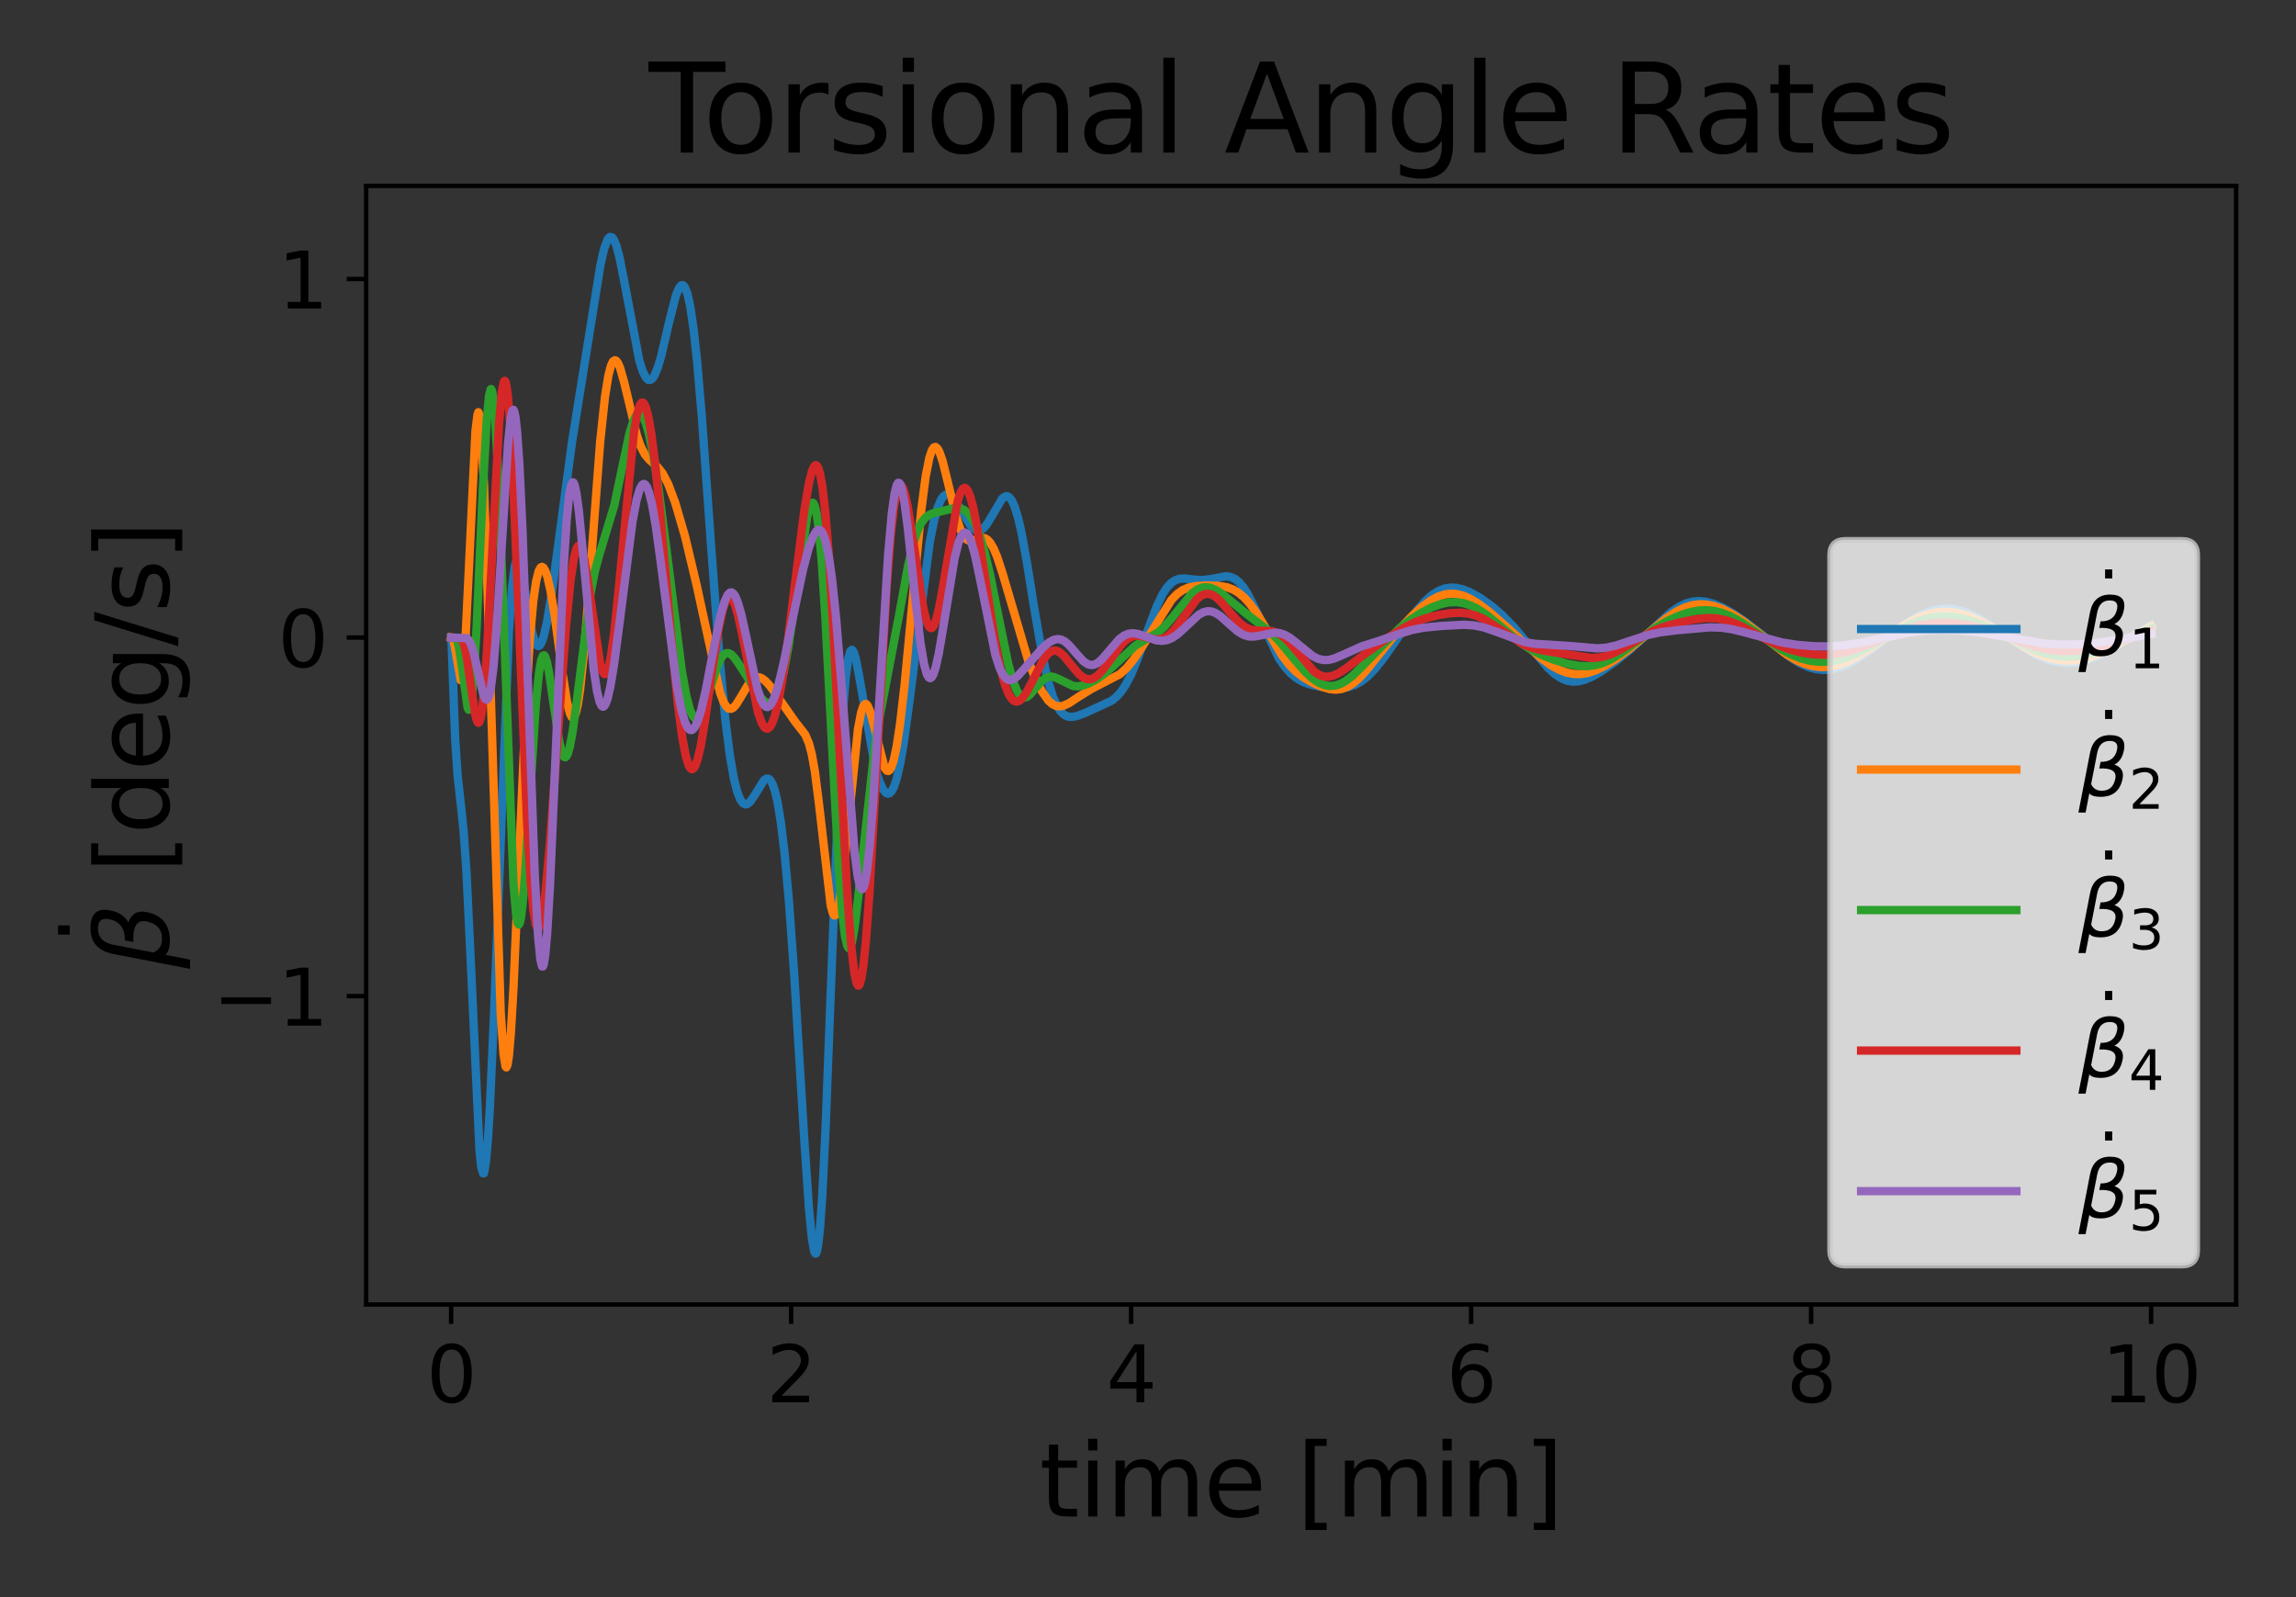 <?xml version="1.0" encoding="utf-8" standalone="no"?>
<!DOCTYPE svg PUBLIC "-//W3C//DTD SVG 1.1//EN"
  "http://www.w3.org/Graphics/SVG/1.1/DTD/svg11.dtd">
<svg xmlns:xlink="http://www.w3.org/1999/xlink" width="414pt" height="288pt" viewBox="0 0 414 288" xmlns="http://www.w3.org/2000/svg" version="1.1">
 <rect x="0" y="0" width="414" height="288" fill="#333333" stroke="none"/>
 <defs>
  <style type="text/css">*{stroke-linejoin: round; stroke-linecap: butt}</style>
 </defs>
 <g id="figure_1">
  <g id="patch_1">
   <path d="M 0 288 
L 414 288 
L 414 0 
L 0 0 
L 0 288 
z
" style="fill: none"/>
  </g>
  <g id="axes_1">
   <g id="patch_2">
    <path d="M 66.019 235.23 
L 403.2 235.23 
L 403.2 33.517 
L 66.019 33.517 
L 66.019 235.23 
z
" style="fill: none"/>
   </g>
   <g id="matplotlib.axis_1">
    <g id="xtick_1">
     <g id="line2d_1">
      <defs>
       <path id="m63ec4762f9" d="M 0 0 
L 0 3.5 
" style="stroke: #000000; stroke-width: 0.8"/>
      </defs>
      <g>
       <use xlink:href="#m63ec4762f9" x="81.345" y="235.23" style="stroke: #000000; stroke-width: 0.8"/>
      </g>
     </g>
     <g id="text_1">
      <!-- 0 -->
      <g transform="translate(76.892 252.868) scale(0.14 -0.14)">
       <defs>
        <path id="DejaVuSans-30" d="M 2034 4250 
Q 1547 4250 1301 3770 
Q 1056 3291 1056 2328 
Q 1056 1369 1301 889 
Q 1547 409 2034 409 
Q 2525 409 2770 889 
Q 3016 1369 3016 2328 
Q 3016 3291 2770 3770 
Q 2525 4250 2034 4250 
z
M 2034 4750 
Q 2819 4750 3233 4129 
Q 3647 3509 3647 2328 
Q 3647 1150 3233 529 
Q 2819 -91 2034 -91 
Q 1250 -91 836 529 
Q 422 1150 422 2328 
Q 422 3509 836 4129 
Q 1250 4750 2034 4750 
z
" transform="scale(0.016)"/>
       </defs>
       <use xlink:href="#DejaVuSans-30"/>
      </g>
     </g>
    </g>
    <g id="xtick_2">
     <g id="line2d_2">
      <g>
       <use xlink:href="#m63ec4762f9" x="142.651" y="235.23" style="stroke: #000000; stroke-width: 0.8"/>
      </g>
     </g>
     <g id="text_2">
      <!-- 2 -->
      <g transform="translate(138.197 252.868) scale(0.14 -0.14)">
       <defs>
        <path id="DejaVuSans-32" d="M 1228 531 
L 3431 531 
L 3431 0 
L 469 0 
L 469 531 
Q 828 903 1448 1529 
Q 2069 2156 2228 2338 
Q 2531 2678 2651 2914 
Q 2772 3150 2772 3378 
Q 2772 3750 2511 3984 
Q 2250 4219 1831 4219 
Q 1534 4219 1204 4116 
Q 875 4013 500 3803 
L 500 4441 
Q 881 4594 1212 4672 
Q 1544 4750 1819 4750 
Q 2544 4750 2975 4387 
Q 3406 4025 3406 3419 
Q 3406 3131 3298 2873 
Q 3191 2616 2906 2266 
Q 2828 2175 2409 1742 
Q 1991 1309 1228 531 
z
" transform="scale(0.016)"/>
       </defs>
       <use xlink:href="#DejaVuSans-32"/>
      </g>
     </g>
    </g>
    <g id="xtick_3">
     <g id="line2d_3">
      <g>
       <use xlink:href="#m63ec4762f9" x="203.957" y="235.23" style="stroke: #000000; stroke-width: 0.8"/>
      </g>
     </g>
     <g id="text_3">
      <!-- 4 -->
      <g transform="translate(199.503 252.868) scale(0.14 -0.14)">
       <defs>
        <path id="DejaVuSans-34" d="M 2419 4116 
L 825 1625 
L 2419 1625 
L 2419 4116 
z
M 2253 4666 
L 3047 4666 
L 3047 1625 
L 3713 1625 
L 3713 1100 
L 3047 1100 
L 3047 0 
L 2419 0 
L 2419 1100 
L 313 1100 
L 313 1709 
L 2253 4666 
z
" transform="scale(0.016)"/>
       </defs>
       <use xlink:href="#DejaVuSans-34"/>
      </g>
     </g>
    </g>
    <g id="xtick_4">
     <g id="line2d_4">
      <g>
       <use xlink:href="#m63ec4762f9" x="265.262" y="235.23" style="stroke: #000000; stroke-width: 0.8"/>
      </g>
     </g>
     <g id="text_4">
      <!-- 6 -->
      <g transform="translate(260.809 252.868) scale(0.14 -0.14)">
       <defs>
        <path id="DejaVuSans-36" d="M 2113 2584 
Q 1688 2584 1439 2293 
Q 1191 2003 1191 1497 
Q 1191 994 1439 701 
Q 1688 409 2113 409 
Q 2538 409 2786 701 
Q 3034 994 3034 1497 
Q 3034 2003 2786 2293 
Q 2538 2584 2113 2584 
z
M 3366 4563 
L 3366 3988 
Q 3128 4100 2886 4159 
Q 2644 4219 2406 4219 
Q 1781 4219 1451 3797 
Q 1122 3375 1075 2522 
Q 1259 2794 1537 2939 
Q 1816 3084 2150 3084 
Q 2853 3084 3261 2657 
Q 3669 2231 3669 1497 
Q 3669 778 3244 343 
Q 2819 -91 2113 -91 
Q 1303 -91 875 529 
Q 447 1150 447 2328 
Q 447 3434 972 4092 
Q 1497 4750 2381 4750 
Q 2619 4750 2861 4703 
Q 3103 4656 3366 4563 
z
" transform="scale(0.016)"/>
       </defs>
       <use xlink:href="#DejaVuSans-36"/>
      </g>
     </g>
    </g>
    <g id="xtick_5">
     <g id="line2d_5">
      <g>
       <use xlink:href="#m63ec4762f9" x="326.568" y="235.23" style="stroke: #000000; stroke-width: 0.8"/>
      </g>
     </g>
     <g id="text_5">
      <!-- 8 -->
      <g transform="translate(322.114 252.868) scale(0.14 -0.14)">
       <defs>
        <path id="DejaVuSans-38" d="M 2034 2216 
Q 1584 2216 1326 1975 
Q 1069 1734 1069 1313 
Q 1069 891 1326 650 
Q 1584 409 2034 409 
Q 2484 409 2743 651 
Q 3003 894 3003 1313 
Q 3003 1734 2745 1975 
Q 2488 2216 2034 2216 
z
M 1403 2484 
Q 997 2584 770 2862 
Q 544 3141 544 3541 
Q 544 4100 942 4425 
Q 1341 4750 2034 4750 
Q 2731 4750 3128 4425 
Q 3525 4100 3525 3541 
Q 3525 3141 3298 2862 
Q 3072 2584 2669 2484 
Q 3125 2378 3379 2068 
Q 3634 1759 3634 1313 
Q 3634 634 3220 271 
Q 2806 -91 2034 -91 
Q 1263 -91 848 271 
Q 434 634 434 1313 
Q 434 1759 690 2068 
Q 947 2378 1403 2484 
z
M 1172 3481 
Q 1172 3119 1398 2916 
Q 1625 2713 2034 2713 
Q 2441 2713 2670 2916 
Q 2900 3119 2900 3481 
Q 2900 3844 2670 4047 
Q 2441 4250 2034 4250 
Q 1625 4250 1398 4047 
Q 1172 3844 1172 3481 
z
" transform="scale(0.016)"/>
       </defs>
       <use xlink:href="#DejaVuSans-38"/>
      </g>
     </g>
    </g>
    <g id="xtick_6">
     <g id="line2d_6">
      <g>
       <use xlink:href="#m63ec4762f9" x="387.874" y="235.23" style="stroke: #000000; stroke-width: 0.8"/>
      </g>
     </g>
     <g id="text_6">
      <!-- 10 -->
      <g transform="translate(378.966 252.868) scale(0.14 -0.14)">
       <defs>
        <path id="DejaVuSans-31" d="M 794 531 
L 1825 531 
L 1825 4091 
L 703 3866 
L 703 4441 
L 1819 4666 
L 2450 4666 
L 2450 531 
L 3481 531 
L 3481 0 
L 794 0 
L 794 531 
z
" transform="scale(0.016)"/>
       </defs>
       <use xlink:href="#DejaVuSans-31"/>
       <use xlink:href="#DejaVuSans-30" x="63.623"/>
      </g>
     </g>
    </g>
    <g id="text_7">
     <!-- time [min] -->
     <g transform="translate(187.423 273.457) scale(0.18 -0.18)">
      <defs>
       <path id="DejaVuSans-74" d="M 1172 4494 
L 1172 3500 
L 2356 3500 
L 2356 3053 
L 1172 3053 
L 1172 1153 
Q 1172 725 1289 603 
Q 1406 481 1766 481 
L 2356 481 
L 2356 0 
L 1766 0 
Q 1100 0 847 248 
Q 594 497 594 1153 
L 594 3053 
L 172 3053 
L 172 3500 
L 594 3500 
L 594 4494 
L 1172 4494 
z
" transform="scale(0.016)"/>
       <path id="DejaVuSans-69" d="M 603 3500 
L 1178 3500 
L 1178 0 
L 603 0 
L 603 3500 
z
M 603 4863 
L 1178 4863 
L 1178 4134 
L 603 4134 
L 603 4863 
z
" transform="scale(0.016)"/>
       <path id="DejaVuSans-6d" d="M 3328 2828 
Q 3544 3216 3844 3400 
Q 4144 3584 4550 3584 
Q 5097 3584 5394 3201 
Q 5691 2819 5691 2113 
L 5691 0 
L 5113 0 
L 5113 2094 
Q 5113 2597 4934 2840 
Q 4756 3084 4391 3084 
Q 3944 3084 3684 2787 
Q 3425 2491 3425 1978 
L 3425 0 
L 2847 0 
L 2847 2094 
Q 2847 2600 2669 2842 
Q 2491 3084 2119 3084 
Q 1678 3084 1418 2786 
Q 1159 2488 1159 1978 
L 1159 0 
L 581 0 
L 581 3500 
L 1159 3500 
L 1159 2956 
Q 1356 3278 1631 3431 
Q 1906 3584 2284 3584 
Q 2666 3584 2933 3390 
Q 3200 3197 3328 2828 
z
" transform="scale(0.016)"/>
       <path id="DejaVuSans-65" d="M 3597 1894 
L 3597 1613 
L 953 1613 
Q 991 1019 1311 708 
Q 1631 397 2203 397 
Q 2534 397 2845 478 
Q 3156 559 3463 722 
L 3463 178 
Q 3153 47 2828 -22 
Q 2503 -91 2169 -91 
Q 1331 -91 842 396 
Q 353 884 353 1716 
Q 353 2575 817 3079 
Q 1281 3584 2069 3584 
Q 2775 3584 3186 3129 
Q 3597 2675 3597 1894 
z
M 3022 2063 
Q 3016 2534 2758 2815 
Q 2500 3097 2075 3097 
Q 1594 3097 1305 2825 
Q 1016 2553 972 2059 
L 3022 2063 
z
" transform="scale(0.016)"/>
       <path id="DejaVuSans-20" transform="scale(0.016)"/>
       <path id="DejaVuSans-5b" d="M 550 4863 
L 1875 4863 
L 1875 4416 
L 1125 4416 
L 1125 -397 
L 1875 -397 
L 1875 -844 
L 550 -844 
L 550 4863 
z
" transform="scale(0.016)"/>
       <path id="DejaVuSans-6e" d="M 3513 2113 
L 3513 0 
L 2938 0 
L 2938 2094 
Q 2938 2591 2744 2837 
Q 2550 3084 2163 3084 
Q 1697 3084 1428 2787 
Q 1159 2491 1159 1978 
L 1159 0 
L 581 0 
L 581 3500 
L 1159 3500 
L 1159 2956 
Q 1366 3272 1645 3428 
Q 1925 3584 2291 3584 
Q 2894 3584 3203 3211 
Q 3513 2838 3513 2113 
z
" transform="scale(0.016)"/>
       <path id="DejaVuSans-5d" d="M 1947 4863 
L 1947 -844 
L 622 -844 
L 622 -397 
L 1369 -397 
L 1369 4416 
L 622 4416 
L 622 4863 
L 1947 4863 
z
" transform="scale(0.016)"/>
      </defs>
      <use xlink:href="#DejaVuSans-74"/>
      <use xlink:href="#DejaVuSans-69" x="39.209"/>
      <use xlink:href="#DejaVuSans-6d" x="66.992"/>
      <use xlink:href="#DejaVuSans-65" x="164.404"/>
      <use xlink:href="#DejaVuSans-20" x="225.928"/>
      <use xlink:href="#DejaVuSans-5b" x="257.715"/>
      <use xlink:href="#DejaVuSans-6d" x="296.729"/>
      <use xlink:href="#DejaVuSans-69" x="394.141"/>
      <use xlink:href="#DejaVuSans-6e" x="421.924"/>
      <use xlink:href="#DejaVuSans-5d" x="485.303"/>
     </g>
    </g>
   </g>
   <g id="matplotlib.axis_2">
    <g id="ytick_1">
     <g id="line2d_7">
      <defs>
       <path id="md0a5de2338" d="M 0 0 
L -3.5 0 
" style="stroke: #000000; stroke-width: 0.8"/>
      </defs>
      <g>
       <use xlink:href="#md0a5de2338" x="66.019" y="179.625" style="stroke: #000000; stroke-width: 0.8"/>
      </g>
     </g>
     <g id="text_8">
      <!-- −1 -->
      <g transform="translate(38.38 184.944) scale(0.14 -0.14)">
       <defs>
        <path id="DejaVuSans-2212" d="M 678 2272 
L 4684 2272 
L 4684 1741 
L 678 1741 
L 678 2272 
z
" transform="scale(0.016)"/>
       </defs>
       <use xlink:href="#DejaVuSans-2212"/>
       <use xlink:href="#DejaVuSans-31" x="83.789"/>
      </g>
     </g>
    </g>
    <g id="ytick_2">
     <g id="line2d_8">
      <g>
       <use xlink:href="#md0a5de2338" x="66.019" y="114.967" style="stroke: #000000; stroke-width: 0.8"/>
      </g>
     </g>
     <g id="text_9">
      <!-- 0 -->
      <g transform="translate(50.112 120.286) scale(0.14 -0.14)">
       <use xlink:href="#DejaVuSans-30"/>
      </g>
     </g>
    </g>
    <g id="ytick_3">
     <g id="line2d_9">
      <g>
       <use xlink:href="#md0a5de2338" x="66.019" y="50.308" style="stroke: #000000; stroke-width: 0.8"/>
      </g>
     </g>
     <g id="text_10">
      <!-- 1 -->
      <g transform="translate(50.112 55.627) scale(0.14 -0.14)">
       <use xlink:href="#DejaVuSans-31"/>
      </g>
     </g>
    </g>
    <g id="text_11">
     <!-- $\dot{\beta}$ [deg/s] -->
     <g transform="translate(30.6 174.693) rotate(-90) scale(0.18 -0.18)">
      <defs>
       <path id="DejaVuSans-307" d="M -1894 4863 
L -1319 4863 
L -1319 4134 
L -1894 4134 
L -1894 4863 
z
M -1600 3584 
L -1600 3584 
z
" transform="scale(0.016)"/>
       <path id="DejaVuSans-Oblique-3b2" d="M 872 216 
L 572 -1331 
L -6 -1331 
L 928 3478 
Q 1206 4903 2538 4903 
Q 3888 4903 3659 3700 
Q 3503 2844 2894 2531 
Q 3713 2250 3553 1416 
Q 3272 -69 1759 -66 
Q 1097 -63 872 216 
z
M 1019 966 
Q 1259 422 1875 425 
Q 2775 425 2966 1406 
Q 3138 2288 1675 2219 
L 1778 2750 
Q 2909 2731 3106 3750 
Q 3241 4438 2509 4434 
Q 1691 4434 1503 3459 
L 1019 966 
z
" transform="scale(0.016)"/>
       <path id="DejaVuSans-64" d="M 2906 2969 
L 2906 4863 
L 3481 4863 
L 3481 0 
L 2906 0 
L 2906 525 
Q 2725 213 2448 61 
Q 2172 -91 1784 -91 
Q 1150 -91 751 415 
Q 353 922 353 1747 
Q 353 2572 751 3078 
Q 1150 3584 1784 3584 
Q 2172 3584 2448 3432 
Q 2725 3281 2906 2969 
z
M 947 1747 
Q 947 1113 1208 752 
Q 1469 391 1925 391 
Q 2381 391 2643 752 
Q 2906 1113 2906 1747 
Q 2906 2381 2643 2742 
Q 2381 3103 1925 3103 
Q 1469 3103 1208 2742 
Q 947 2381 947 1747 
z
" transform="scale(0.016)"/>
       <path id="DejaVuSans-67" d="M 2906 1791 
Q 2906 2416 2648 2759 
Q 2391 3103 1925 3103 
Q 1463 3103 1205 2759 
Q 947 2416 947 1791 
Q 947 1169 1205 825 
Q 1463 481 1925 481 
Q 2391 481 2648 825 
Q 2906 1169 2906 1791 
z
M 3481 434 
Q 3481 -459 3084 -895 
Q 2688 -1331 1869 -1331 
Q 1566 -1331 1297 -1286 
Q 1028 -1241 775 -1147 
L 775 -588 
Q 1028 -725 1275 -790 
Q 1522 -856 1778 -856 
Q 2344 -856 2625 -561 
Q 2906 -266 2906 331 
L 2906 616 
Q 2728 306 2450 153 
Q 2172 0 1784 0 
Q 1141 0 747 490 
Q 353 981 353 1791 
Q 353 2603 747 3093 
Q 1141 3584 1784 3584 
Q 2172 3584 2450 3431 
Q 2728 3278 2906 2969 
L 2906 3500 
L 3481 3500 
L 3481 434 
z
" transform="scale(0.016)"/>
       <path id="DejaVuSans-2f" d="M 1625 4666 
L 2156 4666 
L 531 -594 
L 0 -594 
L 1625 4666 
z
" transform="scale(0.016)"/>
       <path id="DejaVuSans-73" d="M 2834 3397 
L 2834 2853 
Q 2591 2978 2328 3040 
Q 2066 3103 1784 3103 
Q 1356 3103 1142 2972 
Q 928 2841 928 2578 
Q 928 2378 1081 2264 
Q 1234 2150 1697 2047 
L 1894 2003 
Q 2506 1872 2764 1633 
Q 3022 1394 3022 966 
Q 3022 478 2636 193 
Q 2250 -91 1575 -91 
Q 1294 -91 989 -36 
Q 684 19 347 128 
L 347 722 
Q 666 556 975 473 
Q 1284 391 1588 391 
Q 1994 391 2212 530 
Q 2431 669 2431 922 
Q 2431 1156 2273 1281 
Q 2116 1406 1581 1522 
L 1381 1569 
Q 847 1681 609 1914 
Q 372 2147 372 2553 
Q 372 3047 722 3315 
Q 1072 3584 1716 3584 
Q 2034 3584 2315 3537 
Q 2597 3491 2834 3397 
z
" transform="scale(0.016)"/>
      </defs>
      <use xlink:href="#DejaVuSans-307" transform="translate(64.548 34.016)"/>
      <use xlink:href="#DejaVuSans-Oblique-3b2" transform="translate(0 0.906)"/>
      <use xlink:href="#DejaVuSans-20" transform="translate(63.818 0.906)"/>
      <use xlink:href="#DejaVuSans-5b" transform="translate(95.605 0.906)"/>
      <use xlink:href="#DejaVuSans-64" transform="translate(134.619 0.906)"/>
      <use xlink:href="#DejaVuSans-65" transform="translate(198.096 0.906)"/>
      <use xlink:href="#DejaVuSans-67" transform="translate(259.619 0.906)"/>
      <use xlink:href="#DejaVuSans-2f" transform="translate(323.096 0.906)"/>
      <use xlink:href="#DejaVuSans-73" transform="translate(356.787 0.906)"/>
      <use xlink:href="#DejaVuSans-5d" transform="translate(408.887 0.906)"/>
     </g>
    </g>
   </g>
   <g id="line2d_10">
    <path d="M 81.345 114.967 
L 81.397 114.967 
L 82.061 133.081 
L 82.52 139.944 
L 83.185 145.879 
L 83.593 149.827 
L 84.104 157.126 
L 84.768 170.877 
L 86.454 207.288 
L 86.761 210.406 
L 87.118 211.589 
L 87.272 211.563 
L 87.629 209.421 
L 87.987 205.345 
L 88.345 199.406 
L 89.06 183.36 
L 91.767 113.725 
L 92.329 105.887 
L 92.84 101.976 
L 93.198 100.937 
L 93.351 100.87 
L 93.607 101.197 
L 94.066 102.885 
L 94.782 107.175 
L 95.854 113.596 
L 96.365 115.535 
L 96.774 116.354 
L 97.081 116.518 
L 97.336 116.371 
L 97.643 115.868 
L 98.051 114.685 
L 98.613 112.228 
L 99.38 107.667 
L 100.555 99.042 
L 103.16 79.596 
L 104.642 70.344 
L 108.269 47.77 
L 108.933 44.853 
L 109.597 43.102 
L 109.955 42.732 
L 110.363 42.788 
L 110.67 43.179 
L 111.13 44.28 
L 111.692 46.359 
L 112.611 51.012 
L 115.268 64.96 
L 115.881 66.936 
L 116.494 68.126 
L 116.903 68.505 
L 117.311 68.494 
L 117.618 68.272 
L 117.924 67.862 
L 118.538 66.471 
L 119.202 64.299 
L 120.632 58.166 
L 121.858 53.343 
L 122.42 51.953 
L 122.829 51.461 
L 123.084 51.41 
L 123.289 51.541 
L 123.493 51.796 
L 123.953 52.971 
L 124.464 55.278 
L 125.077 59.473 
L 125.69 65.103 
L 126.558 75.245 
L 128.244 98.792 
L 129.777 119.147 
L 130.799 129.858 
L 131.616 136.314 
L 132.331 140.403 
L 132.944 142.814 
L 133.506 144.211 
L 133.966 144.84 
L 134.375 145.05 
L 134.732 144.993 
L 135.243 144.595 
L 135.959 143.579 
L 137.747 140.704 
L 138.206 140.403 
L 138.564 140.423 
L 138.871 140.655 
L 139.279 141.332 
L 139.688 142.466 
L 140.199 144.613 
L 140.812 148.357 
L 141.476 153.931 
L 142.242 162.346 
L 143.213 175.787 
L 145.001 205.174 
L 145.87 217.935 
L 146.432 223.628 
L 146.84 225.765 
L 147.045 226.05 
L 147.147 226.026 
L 147.3 225.639 
L 147.504 224.662 
L 147.862 221.459 
L 148.271 215.595 
L 148.884 202.996 
L 149.855 177.395 
L 151.234 142 
L 151.949 128.846 
L 152.511 121.985 
L 152.971 118.673 
L 153.328 117.43 
L 153.584 117.178 
L 153.737 117.253 
L 153.993 117.715 
L 154.35 118.957 
L 154.912 121.891 
L 157.773 138.262 
L 158.539 140.827 
L 159.204 142.309 
L 159.714 142.952 
L 160.072 143.121 
L 160.43 143.028 
L 160.787 142.664 
L 161.196 141.884 
L 161.707 140.346 
L 162.32 137.666 
L 163.035 133.46 
L 164.006 126.275 
L 167.633 97.842 
L 168.399 93.96 
L 169.064 91.544 
L 169.677 90.098 
L 170.136 89.462 
L 170.596 89.169 
L 171.056 89.178 
L 171.618 89.537 
L 172.282 90.326 
L 173.202 91.822 
L 174.939 94.688 
L 175.654 95.428 
L 176.267 95.693 
L 176.727 95.653 
L 177.238 95.355 
L 177.851 94.674 
L 178.566 93.536 
L 180.712 89.905 
L 181.325 89.489 
L 181.682 89.492 
L 182.091 89.766 
L 182.449 90.248 
L 182.96 91.365 
L 183.573 93.38 
L 184.186 96.037 
L 185.105 101.058 
L 186.485 109.649 
L 187.966 118.235 
L 188.988 122.813 
L 189.856 125.642 
L 190.572 127.273 
L 191.236 128.294 
L 191.951 128.942 
L 192.513 129.201 
L 193.279 129.284 
L 194.199 129.116 
L 195.732 128.541 
L 200.432 126.364 
L 201.249 125.712 
L 202.066 124.831 
L 202.935 123.579 
L 203.957 121.639 
L 205.132 118.807 
L 206.92 113.758 
L 208.555 109.385 
L 209.627 107.149 
L 210.445 105.898 
L 211.211 105.089 
L 211.926 104.622 
L 212.642 104.381 
L 213.612 104.315 
L 215.452 104.526 
L 216.78 104.599 
L 218.312 104.42 
L 220.969 103.923 
L 221.838 104.018 
L 222.655 104.366 
L 223.319 104.873 
L 224.136 105.805 
L 225.056 107.245 
L 226.18 109.466 
L 230.574 118.666 
L 231.698 120.285 
L 232.77 121.467 
L 233.843 122.336 
L 234.967 122.973 
L 236.244 123.441 
L 237.879 123.792 
L 240.229 124.059 
L 241.915 124.072 
L 243.243 123.869 
L 244.367 123.479 
L 245.491 122.848 
L 246.666 121.916 
L 247.892 120.663 
L 249.527 118.616 
L 251.52 115.745 
L 255.556 109.994 
L 256.986 108.381 
L 258.263 107.26 
L 259.387 106.556 
L 260.511 106.125 
L 261.533 105.964 
L 262.606 106.009 
L 263.781 106.281 
L 265.007 106.763 
L 266.795 107.748 
L 268.992 109.304 
L 270.882 110.933 
L 273.028 113.144 
L 275.071 115.583 
L 279.056 120.371 
L 280.384 121.574 
L 281.508 122.313 
L 282.53 122.734 
L 283.552 122.916 
L 284.574 122.874 
L 285.698 122.603 
L 287.128 121.992 
L 288.865 120.981 
L 291.164 119.38 
L 293.718 117.349 
L 296.273 115.032 
L 301.228 110.439 
L 302.71 109.433 
L 303.987 108.824 
L 305.213 108.487 
L 306.388 108.391 
L 307.614 108.511 
L 308.994 108.88 
L 310.577 109.55 
L 312.468 110.608 
L 314.716 112.132 
L 317.525 114.321 
L 322.992 118.65 
L 324.678 119.667 
L 326.159 120.318 
L 327.539 120.684 
L 328.867 120.807 
L 330.195 120.705 
L 331.575 120.375 
L 333.107 119.77 
L 334.844 118.834 
L 336.939 117.447 
L 340.464 114.8 
L 343.938 112.297 
L 345.93 111.126 
L 347.616 110.379 
L 349.149 109.94 
L 350.579 109.759 
L 352.01 109.809 
L 353.44 110.086 
L 354.922 110.594 
L 356.71 111.459 
L 358.958 112.829 
L 366.876 117.924 
L 368.767 118.758 
L 370.453 119.267 
L 372.036 119.515 
L 373.569 119.527 
L 375.102 119.316 
L 376.736 118.859 
L 378.524 118.123 
L 380.721 116.968 
L 384.962 114.41 
L 387.874 112.79 
L 387.874 112.79 
" clip-path="url(#p52cc234ba0)" style="fill: none; stroke: #1f77b4; stroke-width: 1.5; stroke-linecap: square"/>
   </g>
   <g id="line2d_11">
    <path d="M 81.345 114.967 
L 81.55 115.03 
L 81.754 115.44 
L 82.01 116.616 
L 83.082 122.673 
L 83.185 122.549 
L 83.338 121.999 
L 83.593 119.967 
L 83.951 114.88 
L 84.462 104.275 
L 85.739 77.654 
L 86.097 74.793 
L 86.25 74.336 
L 86.301 74.454 
L 86.505 75.15 
L 86.863 79.257 
L 87.272 87.381 
L 87.987 109.068 
L 90.286 182.704 
L 90.797 190.121 
L 91.154 192.309 
L 91.308 192.481 
L 91.512 192.024 
L 91.767 190.359 
L 92.125 186.157 
L 92.585 178.2 
L 93.504 156.994 
L 94.833 126.76 
L 95.548 115.13 
L 96.161 108.374 
L 96.672 104.815 
L 97.132 102.986 
L 97.489 102.325 
L 97.745 102.215 
L 98 102.376 
L 98.307 102.894 
L 98.715 104.088 
L 99.277 106.565 
L 99.993 110.873 
L 101.372 121.034 
L 102.24 126.565 
L 102.751 128.641 
L 103.109 129.343 
L 103.313 129.448 
L 103.569 129.227 
L 103.875 128.432 
L 104.182 127.09 
L 104.591 124.415 
L 105.255 118.167 
L 106.123 107.351 
L 108.218 79.67 
L 109.086 71.562 
L 109.699 67.734 
L 110.159 65.964 
L 110.517 65.183 
L 110.874 64.957 
L 111.13 65.067 
L 111.436 65.485 
L 111.794 66.295 
L 112.56 68.999 
L 114.859 78.585 
L 115.523 80.479 
L 116.29 81.957 
L 117.107 82.927 
L 118.486 84.132 
L 119.457 85.329 
L 120.479 87.265 
L 121.756 90.668 
L 123.544 96.818 
L 125.639 105.628 
L 129.828 124.91 
L 130.492 126.638 
L 131.003 127.454 
L 131.412 127.777 
L 131.82 127.819 
L 132.229 127.608 
L 132.74 127.052 
L 133.506 125.815 
L 135.09 123.14 
L 135.754 122.442 
L 136.367 122.134 
L 136.878 122.126 
L 137.389 122.321 
L 138.002 122.78 
L 138.871 123.741 
L 140.046 125.369 
L 143.315 130.059 
L 145.205 132.489 
L 145.87 134.072 
L 146.381 136.019 
L 146.942 139.166 
L 147.658 144.816 
L 149.803 163.358 
L 150.212 164.784 
L 150.468 165.088 
L 150.672 164.996 
L 150.927 164.468 
L 151.285 162.99 
L 151.745 159.968 
L 152.409 153.924 
L 154.708 131.482 
L 155.27 128.491 
L 155.679 127.303 
L 155.985 126.956 
L 156.189 126.968 
L 156.445 127.24 
L 156.802 128.041 
L 157.313 129.841 
L 159.51 138.445 
L 159.919 138.981 
L 160.174 139.032 
L 160.43 138.854 
L 160.736 138.329 
L 161.145 137.1 
L 161.656 134.73 
L 162.269 130.738 
L 163.086 123.736 
L 164.261 111.398 
L 166.1 92.118 
L 166.918 85.873 
L 167.582 82.514 
L 168.042 81.174 
L 168.399 80.669 
L 168.706 80.601 
L 169.064 80.903 
L 169.421 81.568 
L 169.983 83.225 
L 170.954 87.155 
L 172.486 93.461 
L 173.253 95.679 
L 173.866 96.811 
L 174.377 97.335 
L 174.837 97.531 
L 175.45 97.488 
L 176.318 97.159 
L 177.033 96.971 
L 177.595 97.049 
L 178.055 97.324 
L 178.566 97.891 
L 179.179 98.947 
L 179.792 100.399 
L 180.763 103.352 
L 185.412 119.156 
L 186.536 121.979 
L 187.864 124.664 
L 189.039 126.338 
L 189.805 127.006 
L 190.469 127.306 
L 191.031 127.38 
L 191.696 127.277 
L 192.717 126.823 
L 194.505 125.644 
L 196.804 124.226 
L 201.964 121.554 
L 203.241 120.359 
L 204.57 118.714 
L 206.102 116.386 
L 211.211 108.188 
L 212.284 107.091 
L 213.255 106.404 
L 214.276 105.959 
L 215.503 105.696 
L 217.495 105.579 
L 219.59 105.627 
L 221.224 105.894 
L 222.348 106.31 
L 223.319 106.883 
L 224.341 107.736 
L 225.414 108.925 
L 226.64 110.635 
L 228.275 113.344 
L 231.187 118.208 
L 232.464 119.883 
L 233.69 121.129 
L 234.967 122.115 
L 236.551 123.047 
L 238.339 123.85 
L 239.769 124.263 
L 240.893 124.367 
L 241.915 124.237 
L 242.886 123.887 
L 243.908 123.271 
L 245.031 122.321 
L 246.411 120.84 
L 248.659 118.022 
L 252.388 113.42 
L 254.636 111.036 
L 256.475 109.382 
L 258.059 108.244 
L 259.387 107.554 
L 260.562 107.181 
L 261.686 107.051 
L 262.759 107.136 
L 263.985 107.471 
L 265.211 108.028 
L 266.693 108.936 
L 268.634 110.4 
L 271.699 113.083 
L 277.677 118.515 
L 279.567 119.902 
L 281.1 120.762 
L 282.428 121.27 
L 283.756 121.533 
L 285.033 121.549 
L 286.362 121.33 
L 287.792 120.856 
L 289.478 120.034 
L 291.368 118.853 
L 293.718 117.101 
L 296.988 114.343 
L 300.462 111.478 
L 302.25 110.291 
L 303.732 109.564 
L 305.111 109.134 
L 306.388 108.963 
L 307.716 109.012 
L 309.096 109.292 
L 310.577 109.825 
L 312.263 110.68 
L 314.205 111.928 
L 316.708 113.824 
L 322.072 117.968 
L 323.911 119.056 
L 325.495 119.743 
L 326.977 120.144 
L 328.407 120.3 
L 329.838 120.229 
L 331.319 119.926 
L 332.903 119.368 
L 334.64 118.518 
L 336.786 117.208 
L 340.311 114.753 
L 343.478 112.665 
L 345.522 111.577 
L 347.259 110.889 
L 348.893 110.476 
L 350.426 110.313 
L 351.959 110.371 
L 353.542 110.658 
L 355.228 111.197 
L 357.17 112.071 
L 359.52 113.389 
L 366.774 117.626 
L 368.767 118.43 
L 370.504 118.9 
L 372.138 119.119 
L 373.773 119.111 
L 375.408 118.876 
L 377.145 118.397 
L 379.086 117.621 
L 381.539 116.381 
L 387.874 112.948 
L 387.874 112.948 
" clip-path="url(#p52cc234ba0)" style="fill: none; stroke: #ff7f0e; stroke-width: 1.5; stroke-linecap: square"/>
   </g>
   <g id="line2d_12">
    <path d="M 81.345 114.967 
L 82.163 115.071 
L 82.418 115.495 
L 82.725 116.602 
L 83.134 119.179 
L 84.309 127.612 
L 84.513 127.991 
L 84.666 127.885 
L 84.819 127.416 
L 85.075 125.81 
L 85.433 121.833 
L 85.943 113.102 
L 87.067 88.201 
L 87.783 75.423 
L 88.191 71.326 
L 88.447 70.252 
L 88.549 70.154 
L 88.6 70.194 
L 88.753 70.594 
L 88.958 71.839 
L 89.264 75.182 
L 89.673 82.237 
L 90.286 97.329 
L 92.585 159.25 
L 93.045 164.777 
L 93.351 166.466 
L 93.556 166.729 
L 93.709 166.482 
L 93.913 165.6 
L 94.22 163.219 
L 94.679 157.655 
L 95.446 145.282 
L 96.621 127.006 
L 97.183 121.367 
L 97.591 119.02 
L 97.898 118.24 
L 98.102 118.163 
L 98.307 118.413 
L 98.613 119.337 
L 99.022 121.402 
L 99.737 126.366 
L 100.81 133.602 
L 101.321 135.723 
L 101.679 136.452 
L 101.934 136.56 
L 102.138 136.397 
L 102.394 135.887 
L 102.751 134.636 
L 103.262 131.888 
L 104.029 126.231 
L 106.43 107.328 
L 107.247 103.086 
L 108.065 100.042 
L 110.772 91.094 
L 111.845 85.971 
L 113.48 78.243 
L 114.144 76.056 
L 114.655 75 
L 115.064 74.598 
L 115.37 74.564 
L 115.677 74.768 
L 116.034 75.297 
L 116.494 76.423 
L 117.056 78.446 
L 117.771 81.942 
L 118.691 87.71 
L 119.968 97.448 
L 122.931 120.895 
L 123.749 125.454 
L 124.413 127.993 
L 124.924 129.155 
L 125.332 129.58 
L 125.639 129.623 
L 125.945 129.439 
L 126.354 128.869 
L 126.865 127.735 
L 127.58 125.6 
L 129.368 120.005 
L 130.032 118.645 
L 130.543 118.018 
L 131.003 117.771 
L 131.412 117.788 
L 131.872 118.037 
L 132.485 118.668 
L 133.353 119.931 
L 137.031 125.653 
L 137.798 126.434 
L 138.36 126.75 
L 138.819 126.776 
L 139.228 126.579 
L 139.637 126.137 
L 140.148 125.189 
L 140.71 123.584 
L 141.374 120.888 
L 142.14 116.735 
L 143.111 110.159 
L 145.512 93.369 
L 146.023 91.359 
L 146.329 90.747 
L 146.534 90.658 
L 146.687 90.752 
L 146.942 91.299 
L 147.249 92.618 
L 147.658 95.567 
L 148.169 101.207 
L 148.833 111.443 
L 149.906 132.17 
L 151.183 155.755 
L 151.847 164.481 
L 152.358 168.778 
L 152.767 170.581 
L 153.022 170.975 
L 153.175 170.953 
L 153.38 170.629 
L 153.686 169.571 
L 154.095 167.211 
L 154.708 162.161 
L 157.824 133.818 
L 158.795 128.298 
L 162.116 110.927 
L 163.802 101.706 
L 164.721 97.88 
L 165.487 95.593 
L 166.152 94.246 
L 166.816 93.384 
L 167.48 92.88 
L 168.195 92.569 
L 172.333 91.556 
L 173.151 91.652 
L 173.866 91.974 
L 174.53 92.532 
L 175.194 93.39 
L 175.909 94.708 
L 176.676 96.639 
L 177.544 99.523 
L 178.515 103.583 
L 179.945 110.702 
L 181.785 119.648 
L 182.653 122.801 
L 183.317 124.474 
L 183.879 125.357 
L 184.339 125.721 
L 184.748 125.805 
L 185.207 125.658 
L 185.769 125.214 
L 186.74 124.068 
L 187.966 122.674 
L 188.732 122.155 
L 189.397 121.994 
L 190.01 122.067 
L 190.827 122.408 
L 193.433 123.683 
L 194.301 123.77 
L 195.221 123.636 
L 196.294 123.254 
L 197.622 122.556 
L 199.257 121.419 
L 200.84 120.017 
L 204.723 116.429 
L 206.154 115.559 
L 208.81 114.035 
L 209.934 113.043 
L 211.109 111.694 
L 214.992 106.926 
L 215.911 106.282 
L 216.729 105.964 
L 217.495 105.882 
L 218.312 106.009 
L 219.283 106.408 
L 220.356 107.091 
L 222.144 108.549 
L 224.903 110.803 
L 229.296 114.186 
L 230.829 115.798 
L 233.23 118.715 
L 235.325 121.124 
L 236.704 122.385 
L 237.828 123.132 
L 238.85 123.556 
L 239.769 123.71 
L 240.689 123.644 
L 241.66 123.34 
L 242.681 122.78 
L 243.856 121.877 
L 245.389 120.398 
L 252.286 113.341 
L 254.33 111.76 
L 256.373 110.44 
L 258.212 109.501 
L 259.847 108.91 
L 261.277 108.623 
L 262.606 108.578 
L 263.883 108.758 
L 265.16 109.168 
L 266.488 109.831 
L 267.97 110.818 
L 270.014 112.473 
L 274.254 115.966 
L 276.093 117.159 
L 277.983 118.12 
L 280.18 118.975 
L 282.683 119.707 
L 284.676 120.068 
L 286.208 120.13 
L 287.588 119.969 
L 288.967 119.577 
L 290.398 118.931 
L 292.084 117.904 
L 294.485 116.146 
L 298.316 113.355 
L 300.513 112.049 
L 302.506 111.113 
L 304.396 110.467 
L 306.082 110.119 
L 307.614 110.024 
L 309.096 110.16 
L 310.526 110.514 
L 312.059 111.129 
L 313.796 112.082 
L 316.095 113.626 
L 320.999 116.986 
L 322.992 118.04 
L 324.78 118.739 
L 326.466 119.165 
L 328.101 119.351 
L 329.735 119.31 
L 331.37 119.046 
L 333.107 118.533 
L 334.997 117.735 
L 337.296 116.51 
L 344.398 112.556 
L 346.39 111.813 
L 348.178 111.377 
L 349.915 111.177 
L 351.652 111.198 
L 353.44 111.441 
L 355.331 111.924 
L 357.425 112.693 
L 359.98 113.88 
L 366.928 117.245 
L 368.971 117.906 
L 370.861 118.284 
L 372.649 118.418 
L 374.437 118.33 
L 376.328 118.01 
L 378.371 117.428 
L 380.721 116.519 
L 384.4 114.816 
L 387.874 113.277 
L 387.874 113.277 
" clip-path="url(#p52cc234ba0)" style="fill: none; stroke: #2ca02c; stroke-width: 1.5; stroke-linecap: square"/>
   </g>
   <g id="line2d_13">
    <path d="M 81.345 114.967 
L 83.082 115.057 
L 83.389 115.491 
L 83.747 116.517 
L 84.155 118.473 
L 84.819 123.042 
L 85.688 128.869 
L 86.046 130.122 
L 86.25 130.353 
L 86.403 130.243 
L 86.608 129.728 
L 86.914 128.096 
L 87.272 124.877 
L 87.783 117.947 
L 88.549 103.704 
L 89.979 76.394 
L 90.49 70.662 
L 90.848 68.839 
L 91.001 68.671 
L 91.103 68.767 
L 91.308 69.47 
L 91.563 71.291 
L 91.921 75.527 
L 92.432 84.588 
L 93.198 102.874 
L 95.037 148.312 
L 95.701 159.11 
L 96.212 164.403 
L 96.621 166.739 
L 96.927 167.436 
L 97.081 167.466 
L 97.285 167.192 
L 97.54 166.378 
L 97.898 164.441 
L 98.409 160.293 
L 99.124 152.417 
L 100.299 136.525 
L 102.087 112.553 
L 102.905 104.474 
L 103.518 100.476 
L 103.977 98.826 
L 104.284 98.395 
L 104.488 98.403 
L 104.693 98.64 
L 104.999 99.405 
L 105.408 101.115 
L 106.021 104.854 
L 108.269 119.969 
L 108.678 121.182 
L 108.984 121.548 
L 109.188 121.516 
L 109.444 121.161 
L 109.75 120.27 
L 110.159 118.32 
L 110.721 114.341 
L 111.487 107.008 
L 114.297 78.045 
L 114.91 74.566 
L 115.37 73.07 
L 115.677 72.623 
L 115.932 72.588 
L 116.187 72.855 
L 116.494 73.562 
L 116.903 75.135 
L 117.414 78.031 
L 118.078 83.134 
L 118.997 92.096 
L 120.99 114.553 
L 122.216 126.843 
L 123.033 133.046 
L 123.697 136.509 
L 124.208 138.095 
L 124.566 138.624 
L 124.821 138.709 
L 125.077 138.554 
L 125.383 138.061 
L 125.792 136.91 
L 126.354 134.5 
L 127.069 130.332 
L 128.449 120.607 
L 129.573 113.357 
L 130.288 110.03 
L 130.85 108.392 
L 131.258 107.796 
L 131.565 107.684 
L 131.82 107.806 
L 132.127 108.203 
L 132.536 109.129 
L 133.098 111.05 
L 133.864 114.578 
L 136.674 128.459 
L 137.338 130.343 
L 137.849 131.168 
L 138.206 131.397 
L 138.513 131.358 
L 138.819 131.097 
L 139.228 130.404 
L 139.688 129.154 
L 140.25 126.971 
L 140.965 123.22 
L 141.885 117.034 
L 143.264 105.946 
L 145.052 91.888 
L 145.87 87.094 
L 146.432 84.898 
L 146.84 84.041 
L 147.096 83.879 
L 147.3 83.981 
L 147.556 84.417 
L 147.862 85.431 
L 148.271 87.677 
L 148.782 91.996 
L 149.395 99.39 
L 150.161 111.646 
L 151.438 136.503 
L 152.767 160.955 
L 153.482 170.518 
L 154.044 175.394 
L 154.452 177.288 
L 154.708 177.726 
L 154.861 177.709 
L 155.065 177.362 
L 155.321 176.408 
L 155.679 174.125 
L 156.138 169.658 
L 156.751 161.365 
L 157.671 145.37 
L 159.868 105.789 
L 160.634 96.235 
L 161.247 91.087 
L 161.758 88.548 
L 162.116 87.684 
L 162.371 87.503 
L 162.575 87.603 
L 162.831 88.015 
L 163.188 89.081 
L 163.699 91.438 
L 164.466 96.276 
L 166.509 109.802 
L 167.071 112.029 
L 167.531 113.037 
L 167.837 113.27 
L 168.093 113.194 
L 168.399 112.785 
L 168.757 111.889 
L 169.268 109.909 
L 169.983 106.058 
L 172.691 90.308 
L 173.253 88.675 
L 173.662 88.078 
L 173.968 87.97 
L 174.223 88.103 
L 174.53 88.523 
L 174.939 89.509 
L 175.45 91.364 
L 176.165 94.927 
L 177.238 101.652 
L 179.537 116.373 
L 180.456 120.81 
L 181.223 123.548 
L 181.887 125.187 
L 182.449 126.054 
L 182.96 126.453 
L 183.419 126.518 
L 183.879 126.332 
L 184.39 125.866 
L 185.054 124.926 
L 186.025 123.095 
L 188.171 118.903 
L 188.937 117.917 
L 189.55 117.455 
L 190.112 117.303 
L 190.623 117.386 
L 191.185 117.695 
L 191.9 118.357 
L 193.075 119.811 
L 194.557 121.57 
L 195.374 122.206 
L 196.038 122.461 
L 196.651 122.469 
L 197.264 122.257 
L 197.979 121.752 
L 198.848 120.826 
L 200.074 119.145 
L 202.169 116.275 
L 203.139 115.344 
L 203.957 114.858 
L 204.723 114.651 
L 205.54 114.658 
L 206.664 114.913 
L 208.452 115.32 
L 209.27 115.272 
L 210.036 115.006 
L 210.803 114.497 
L 211.671 113.635 
L 212.744 112.233 
L 215.758 108.09 
L 216.575 107.421 
L 217.291 107.116 
L 217.955 107.082 
L 218.619 107.285 
L 219.385 107.781 
L 220.305 108.669 
L 221.94 110.624 
L 223.421 112.248 
L 224.443 113.046 
L 225.363 113.487 
L 226.333 113.698 
L 227.662 113.73 
L 229.296 113.812 
L 230.216 114.084 
L 231.084 114.569 
L 232.004 115.338 
L 233.128 116.584 
L 236.908 121.068 
L 237.828 121.685 
L 238.645 121.98 
L 239.463 122.037 
L 240.331 121.862 
L 241.302 121.434 
L 242.63 120.579 
L 246.207 117.862 
L 250.191 115.062 
L 253.206 113.156 
L 255.198 112.165 
L 257.088 111.476 
L 259.285 110.923 
L 261.584 110.567 
L 263.372 110.496 
L 264.854 110.657 
L 266.182 111.021 
L 267.561 111.635 
L 269.145 112.596 
L 274.714 116.236 
L 276.297 116.849 
L 278.034 117.274 
L 281.815 117.875 
L 286.924 118.645 
L 288.354 118.566 
L 289.682 118.269 
L 291.062 117.732 
L 292.748 116.826 
L 298.163 113.732 
L 300.155 112.974 
L 302.608 112.293 
L 305.673 111.67 
L 307.768 111.452 
L 309.402 111.495 
L 310.935 111.758 
L 312.519 112.261 
L 314.358 113.092 
L 317.934 115.028 
L 320.591 116.32 
L 322.736 117.121 
L 324.831 117.671 
L 326.926 117.992 
L 328.969 118.08 
L 330.91 117.943 
L 332.852 117.587 
L 334.946 116.975 
L 337.552 115.965 
L 344.193 113.275 
L 346.441 112.683 
L 348.536 112.363 
L 350.63 112.27 
L 352.776 112.397 
L 355.075 112.759 
L 357.527 113.373 
L 360.49 114.358 
L 367.183 116.678 
L 369.431 117.161 
L 371.577 117.396 
L 373.722 117.404 
L 375.97 117.185 
L 378.371 116.725 
L 381.13 115.961 
L 387.874 113.75 
L 387.874 113.75 
" clip-path="url(#p52cc234ba0)" style="fill: none; stroke: #d62728; stroke-width: 1.5; stroke-linecap: square"/>
   </g>
   <g id="line2d_14">
    <path d="M 81.345 114.967 
L 84.155 115.067 
L 84.513 115.419 
L 84.922 116.187 
L 85.381 117.582 
L 86.046 120.43 
L 87.17 125.293 
L 87.527 126.065 
L 87.783 126.184 
L 87.987 125.968 
L 88.242 125.265 
L 88.549 123.729 
L 88.958 120.445 
L 89.468 114.41 
L 90.235 102.239 
L 91.614 79.9 
L 92.074 75.502 
L 92.38 74.083 
L 92.585 73.905 
L 92.738 74.197 
L 92.942 75.17 
L 93.249 77.895 
L 93.658 83.835 
L 94.22 95.841 
L 95.088 120.307 
L 96.416 157.576 
L 97.029 168.854 
L 97.438 173.049 
L 97.745 174.281 
L 97.898 174.273 
L 98.051 173.855 
L 98.307 172.27 
L 98.664 168.303 
L 99.175 159.591 
L 99.942 141.936 
L 101.576 103.226 
L 102.189 93.646 
L 102.649 89.189 
L 103.007 87.389 
L 103.262 86.963 
L 103.415 87.033 
L 103.62 87.481 
L 103.926 88.85 
L 104.386 92.224 
L 105.05 99.035 
L 107.043 120.599 
L 107.656 124.686 
L 108.116 126.556 
L 108.473 127.291 
L 108.729 127.441 
L 108.933 127.346 
L 109.188 126.971 
L 109.546 126 
L 110.057 123.81 
L 110.721 119.82 
L 111.692 112.45 
L 114.042 94.109 
L 114.808 90.051 
L 115.37 88.158 
L 115.779 87.432 
L 116.085 87.265 
L 116.341 87.376 
L 116.647 87.809 
L 117.056 88.879 
L 117.567 90.962 
L 118.231 94.748 
L 119.151 101.47 
L 122.063 123.879 
L 122.829 127.828 
L 123.493 130.162 
L 124.004 131.23 
L 124.413 131.624 
L 124.719 131.655 
L 125.026 131.465 
L 125.383 130.974 
L 125.843 129.943 
L 126.456 127.94 
L 127.274 124.373 
L 128.755 116.601 
L 129.93 110.955 
L 130.645 108.477 
L 131.207 107.27 
L 131.616 106.859 
L 131.923 106.821 
L 132.229 107.017 
L 132.587 107.535 
L 133.047 108.633 
L 133.66 110.755 
L 134.528 114.677 
L 136.572 124.178 
L 137.236 126.187 
L 137.747 127.129 
L 138.155 127.474 
L 138.462 127.491 
L 138.819 127.255 
L 139.228 126.662 
L 139.739 125.478 
L 140.403 123.313 
L 141.323 119.452 
L 143.009 111.158 
L 144.797 102.722 
L 145.819 98.868 
L 146.585 96.772 
L 147.147 95.828 
L 147.556 95.537 
L 147.862 95.577 
L 148.169 95.868 
L 148.526 96.56 
L 148.935 97.869 
L 149.446 100.359 
L 150.008 104.272 
L 150.723 111.038 
L 151.643 122.243 
L 154.095 153.786 
L 154.657 158.064 
L 155.065 159.837 
L 155.372 160.338 
L 155.525 160.31 
L 155.73 159.977 
L 155.985 159.082 
L 156.343 156.947 
L 156.802 152.76 
L 157.416 144.96 
L 158.335 129.949 
L 160.123 100.294 
L 160.787 92.737 
L 161.298 89.003 
L 161.707 87.415 
L 161.962 87.052 
L 162.167 87.098 
L 162.371 87.431 
L 162.678 88.433 
L 163.086 90.605 
L 163.699 95.267 
L 164.874 106.471 
L 165.947 115.765 
L 166.611 119.742 
L 167.122 121.577 
L 167.48 122.192 
L 167.735 122.298 
L 167.991 122.134 
L 168.297 121.602 
L 168.706 120.374 
L 169.268 117.871 
L 170.085 113.08 
L 172.129 100.665 
L 172.793 97.983 
L 173.304 96.673 
L 173.713 96.136 
L 174.019 96.036 
L 174.326 96.192 
L 174.683 96.686 
L 175.143 97.781 
L 175.756 99.937 
L 176.574 103.733 
L 179.486 118.118 
L 180.252 120.476 
L 180.865 121.72 
L 181.427 122.382 
L 181.887 122.621 
L 182.346 122.627 
L 182.857 122.415 
L 183.522 121.887 
L 184.594 120.706 
L 187.915 116.907 
L 189.141 115.848 
L 190.01 115.374 
L 190.725 115.237 
L 191.338 115.333 
L 192.002 115.67 
L 192.768 116.327 
L 193.943 117.686 
L 195.323 119.216 
L 196.089 119.747 
L 196.702 119.92 
L 197.264 119.865 
L 197.877 119.578 
L 198.592 118.986 
L 199.614 117.817 
L 201.76 115.302 
L 202.68 114.606 
L 203.497 114.268 
L 204.314 114.181 
L 205.234 114.325 
L 206.562 114.795 
L 208.504 115.459 
L 209.525 115.56 
L 210.445 115.419 
L 211.313 115.061 
L 212.284 114.414 
L 213.51 113.307 
L 216.116 110.874 
L 216.984 110.393 
L 217.75 110.212 
L 218.466 110.268 
L 219.232 110.561 
L 220.152 111.179 
L 221.531 112.426 
L 223.268 113.93 
L 224.239 114.49 
L 225.158 114.763 
L 226.078 114.798 
L 227.202 114.607 
L 229.756 114.09 
L 230.727 114.168 
L 231.646 114.468 
L 232.668 115.054 
L 233.945 116.067 
L 236.653 118.285 
L 237.675 118.799 
L 238.594 119.019 
L 239.514 119.007 
L 240.536 118.762 
L 241.915 118.181 
L 245.593 116.532 
L 248.608 115.579 
L 252.235 114.319 
L 254.687 113.572 
L 256.731 113.188 
L 259.694 112.892 
L 263.934 112.656 
L 265.773 112.779 
L 267.459 113.119 
L 269.298 113.731 
L 274.918 115.792 
L 276.757 116.093 
L 279.209 116.241 
L 283.041 116.484 
L 288.048 116.919 
L 289.734 116.772 
L 291.419 116.397 
L 293.718 115.632 
L 297.192 114.488 
L 299.389 114.022 
L 302.403 113.64 
L 308.278 113.127 
L 310.373 113.187 
L 312.314 113.467 
L 314.613 114.038 
L 321.306 115.849 
L 324.167 116.295 
L 327.181 116.541 
L 330.042 116.558 
L 332.75 116.349 
L 335.611 115.897 
L 339.851 114.963 
L 344.244 114.067 
L 347.156 113.703 
L 350.017 113.57 
L 353.083 113.657 
L 356.403 113.979 
L 360.082 114.566 
L 368.664 116.044 
L 371.577 116.233 
L 374.591 116.201 
L 377.86 115.941 
L 381.59 115.414 
L 387.874 114.33 
L 387.874 114.33 
" clip-path="url(#p52cc234ba0)" style="fill: none; stroke: #9467bd; stroke-width: 1.5; stroke-linecap: square"/>
   </g>
   <g id="patch_3">
    <path d="M 66.019 235.23 
L 66.019 33.517 
" style="fill: none; stroke: #000000; stroke-width: 0.8; stroke-linejoin: miter; stroke-linecap: square"/>
   </g>
   <g id="patch_4">
    <path d="M 403.2 235.23 
L 403.2 33.517 
" style="fill: none; stroke: #000000; stroke-width: 0.8; stroke-linejoin: miter; stroke-linecap: square"/>
   </g>
   <g id="patch_5">
    <path d="M 66.019 235.23 
L 403.2 235.23 
" style="fill: none; stroke: #000000; stroke-width: 0.8; stroke-linejoin: miter; stroke-linecap: square"/>
   </g>
   <g id="patch_6">
    <path d="M 66.019 33.517 
L 403.2 33.517 
" style="fill: none; stroke: #000000; stroke-width: 0.8; stroke-linejoin: miter; stroke-linecap: square"/>
   </g>
   <g id="text_12">
    <!-- Torsional Angle Rates -->
    <g transform="translate(116.98 27.517) scale(0.22 -0.22)">
     <defs>
      <path id="DejaVuSans-54" d="M -19 4666 
L 3928 4666 
L 3928 4134 
L 2272 4134 
L 2272 0 
L 1638 0 
L 1638 4134 
L -19 4134 
L -19 4666 
z
" transform="scale(0.016)"/>
      <path id="DejaVuSans-6f" d="M 1959 3097 
Q 1497 3097 1228 2736 
Q 959 2375 959 1747 
Q 959 1119 1226 758 
Q 1494 397 1959 397 
Q 2419 397 2687 759 
Q 2956 1122 2956 1747 
Q 2956 2369 2687 2733 
Q 2419 3097 1959 3097 
z
M 1959 3584 
Q 2709 3584 3137 3096 
Q 3566 2609 3566 1747 
Q 3566 888 3137 398 
Q 2709 -91 1959 -91 
Q 1206 -91 779 398 
Q 353 888 353 1747 
Q 353 2609 779 3096 
Q 1206 3584 1959 3584 
z
" transform="scale(0.016)"/>
      <path id="DejaVuSans-72" d="M 2631 2963 
Q 2534 3019 2420 3045 
Q 2306 3072 2169 3072 
Q 1681 3072 1420 2755 
Q 1159 2438 1159 1844 
L 1159 0 
L 581 0 
L 581 3500 
L 1159 3500 
L 1159 2956 
Q 1341 3275 1631 3429 
Q 1922 3584 2338 3584 
Q 2397 3584 2469 3576 
Q 2541 3569 2628 3553 
L 2631 2963 
z
" transform="scale(0.016)"/>
      <path id="DejaVuSans-61" d="M 2194 1759 
Q 1497 1759 1228 1600 
Q 959 1441 959 1056 
Q 959 750 1161 570 
Q 1363 391 1709 391 
Q 2188 391 2477 730 
Q 2766 1069 2766 1631 
L 2766 1759 
L 2194 1759 
z
M 3341 1997 
L 3341 0 
L 2766 0 
L 2766 531 
Q 2569 213 2275 61 
Q 1981 -91 1556 -91 
Q 1019 -91 701 211 
Q 384 513 384 1019 
Q 384 1609 779 1909 
Q 1175 2209 1959 2209 
L 2766 2209 
L 2766 2266 
Q 2766 2663 2505 2880 
Q 2244 3097 1772 3097 
Q 1472 3097 1187 3025 
Q 903 2953 641 2809 
L 641 3341 
Q 956 3463 1253 3523 
Q 1550 3584 1831 3584 
Q 2591 3584 2966 3190 
Q 3341 2797 3341 1997 
z
" transform="scale(0.016)"/>
      <path id="DejaVuSans-6c" d="M 603 4863 
L 1178 4863 
L 1178 0 
L 603 0 
L 603 4863 
z
" transform="scale(0.016)"/>
      <path id="DejaVuSans-41" d="M 2188 4044 
L 1331 1722 
L 3047 1722 
L 2188 4044 
z
M 1831 4666 
L 2547 4666 
L 4325 0 
L 3669 0 
L 3244 1197 
L 1141 1197 
L 716 0 
L 50 0 
L 1831 4666 
z
" transform="scale(0.016)"/>
      <path id="DejaVuSans-52" d="M 2841 2188 
Q 3044 2119 3236 1894 
Q 3428 1669 3622 1275 
L 4263 0 
L 3584 0 
L 2988 1197 
Q 2756 1666 2539 1819 
Q 2322 1972 1947 1972 
L 1259 1972 
L 1259 0 
L 628 0 
L 628 4666 
L 2053 4666 
Q 2853 4666 3247 4331 
Q 3641 3997 3641 3322 
Q 3641 2881 3436 2590 
Q 3231 2300 2841 2188 
z
M 1259 4147 
L 1259 2491 
L 2053 2491 
Q 2509 2491 2742 2702 
Q 2975 2913 2975 3322 
Q 2975 3731 2742 3939 
Q 2509 4147 2053 4147 
L 1259 4147 
z
" transform="scale(0.016)"/>
     </defs>
     <use xlink:href="#DejaVuSans-54"/>
     <use xlink:href="#DejaVuSans-6f" x="44.084"/>
     <use xlink:href="#DejaVuSans-72" x="105.266"/>
     <use xlink:href="#DejaVuSans-73" x="146.379"/>
     <use xlink:href="#DejaVuSans-69" x="198.479"/>
     <use xlink:href="#DejaVuSans-6f" x="226.262"/>
     <use xlink:href="#DejaVuSans-6e" x="287.443"/>
     <use xlink:href="#DejaVuSans-61" x="350.822"/>
     <use xlink:href="#DejaVuSans-6c" x="412.102"/>
     <use xlink:href="#DejaVuSans-20" x="439.885"/>
     <use xlink:href="#DejaVuSans-41" x="471.672"/>
     <use xlink:href="#DejaVuSans-6e" x="540.08"/>
     <use xlink:href="#DejaVuSans-67" x="603.459"/>
     <use xlink:href="#DejaVuSans-6c" x="666.936"/>
     <use xlink:href="#DejaVuSans-65" x="694.719"/>
     <use xlink:href="#DejaVuSans-20" x="756.242"/>
     <use xlink:href="#DejaVuSans-52" x="788.029"/>
     <use xlink:href="#DejaVuSans-61" x="855.262"/>
     <use xlink:href="#DejaVuSans-74" x="916.541"/>
     <use xlink:href="#DejaVuSans-65" x="955.75"/>
     <use xlink:href="#DejaVuSans-73" x="1017.273"/>
    </g>
   </g>
   <g id="legend_1">
    <g id="patch_7">
     <path d="M 332.78 228.23 
L 393.4 228.23 
Q 396.2 228.23 396.2 225.43 
L 396.2 100.13 
Q 396.2 97.33 393.4 97.33 
L 332.78 97.33 
Q 329.98 97.33 329.98 100.13 
L 329.98 225.43 
Q 329.98 228.23 332.78 228.23 
z
" style="fill: #ffffff; opacity: 0.8; stroke: #cccccc; stroke-linejoin: miter"/>
    </g>
    <g id="line2d_15">
     <path d="M 335.58 113.43 
L 349.58 113.43 
L 363.58 113.43 
" style="fill: none; stroke: #1f77b4; stroke-width: 1.5; stroke-linecap: square"/>
    </g>
    <g id="text_13">
     <!-- $\dot{\beta}_1$ -->
     <g transform="translate(374.78 118.33) scale(0.14 -0.14)">
      <use xlink:href="#DejaVuSans-307" transform="translate(64.548 34.016)"/>
      <use xlink:href="#DejaVuSans-Oblique-3b2" transform="translate(0 0.906)"/>
      <use xlink:href="#DejaVuSans-31" transform="translate(64.775 -15.5) scale(0.7)"/>
     </g>
    </g>
    <g id="line2d_16">
     <path d="M 335.58 138.77 
L 349.58 138.77 
L 363.58 138.77 
" style="fill: none; stroke: #ff7f0e; stroke-width: 1.5; stroke-linecap: square"/>
    </g>
    <g id="text_14">
     <!-- $\dot{\beta}_2$ -->
     <g transform="translate(374.78 143.67) scale(0.14 -0.14)">
      <use xlink:href="#DejaVuSans-307" transform="translate(64.548 34.016)"/>
      <use xlink:href="#DejaVuSans-Oblique-3b2" transform="translate(0 0.906)"/>
      <use xlink:href="#DejaVuSans-32" transform="translate(64.775 -15.5) scale(0.7)"/>
     </g>
    </g>
    <g id="line2d_17">
     <path d="M 335.58 164.11 
L 349.58 164.11 
L 363.58 164.11 
" style="fill: none; stroke: #2ca02c; stroke-width: 1.5; stroke-linecap: square"/>
    </g>
    <g id="text_15">
     <!-- $\dot{\beta}_3$ -->
     <g transform="translate(374.78 169.01) scale(0.14 -0.14)">
      <defs>
       <path id="DejaVuSans-33" d="M 2597 2516 
Q 3050 2419 3304 2112 
Q 3559 1806 3559 1356 
Q 3559 666 3084 287 
Q 2609 -91 1734 -91 
Q 1441 -91 1130 -33 
Q 819 25 488 141 
L 488 750 
Q 750 597 1062 519 
Q 1375 441 1716 441 
Q 2309 441 2620 675 
Q 2931 909 2931 1356 
Q 2931 1769 2642 2001 
Q 2353 2234 1838 2234 
L 1294 2234 
L 1294 2753 
L 1863 2753 
Q 2328 2753 2575 2939 
Q 2822 3125 2822 3475 
Q 2822 3834 2567 4026 
Q 2313 4219 1838 4219 
Q 1578 4219 1281 4162 
Q 984 4106 628 3988 
L 628 4550 
Q 988 4650 1302 4700 
Q 1616 4750 1894 4750 
Q 2613 4750 3031 4423 
Q 3450 4097 3450 3541 
Q 3450 3153 3228 2886 
Q 3006 2619 2597 2516 
z
" transform="scale(0.016)"/>
      </defs>
      <use xlink:href="#DejaVuSans-307" transform="translate(64.548 34.016)"/>
      <use xlink:href="#DejaVuSans-Oblique-3b2" transform="translate(0 0.906)"/>
      <use xlink:href="#DejaVuSans-33" transform="translate(64.775 -15.5) scale(0.7)"/>
     </g>
    </g>
    <g id="line2d_18">
     <path d="M 335.58 189.45 
L 349.58 189.45 
L 363.58 189.45 
" style="fill: none; stroke: #d62728; stroke-width: 1.5; stroke-linecap: square"/>
    </g>
    <g id="text_16">
     <!-- $\dot{\beta}_4$ -->
     <g transform="translate(374.78 194.35) scale(0.14 -0.14)">
      <use xlink:href="#DejaVuSans-307" transform="translate(64.548 34.016)"/>
      <use xlink:href="#DejaVuSans-Oblique-3b2" transform="translate(0 0.906)"/>
      <use xlink:href="#DejaVuSans-34" transform="translate(64.775 -15.5) scale(0.7)"/>
     </g>
    </g>
    <g id="line2d_19">
     <path d="M 335.58 214.79 
L 349.58 214.79 
L 363.58 214.79 
" style="fill: none; stroke: #9467bd; stroke-width: 1.5; stroke-linecap: square"/>
    </g>
    <g id="text_17">
     <!-- $\dot{\beta}_5$ -->
     <g transform="translate(374.78 219.69) scale(0.14 -0.14)">
      <defs>
       <path id="DejaVuSans-35" d="M 691 4666 
L 3169 4666 
L 3169 4134 
L 1269 4134 
L 1269 2991 
Q 1406 3038 1543 3061 
Q 1681 3084 1819 3084 
Q 2600 3084 3056 2656 
Q 3513 2228 3513 1497 
Q 3513 744 3044 326 
Q 2575 -91 1722 -91 
Q 1428 -91 1123 -41 
Q 819 9 494 109 
L 494 744 
Q 775 591 1075 516 
Q 1375 441 1709 441 
Q 2250 441 2565 725 
Q 2881 1009 2881 1497 
Q 2881 1984 2565 2268 
Q 2250 2553 1709 2553 
Q 1456 2553 1204 2497 
Q 953 2441 691 2322 
L 691 4666 
z
" transform="scale(0.016)"/>
      </defs>
      <use xlink:href="#DejaVuSans-307" transform="translate(64.548 34.016)"/>
      <use xlink:href="#DejaVuSans-Oblique-3b2" transform="translate(0 0.906)"/>
      <use xlink:href="#DejaVuSans-35" transform="translate(64.775 -15.5) scale(0.7)"/>
     </g>
    </g>
   </g>
  </g>
 </g>
 <defs>
  <clipPath id="p52cc234ba0">
   <rect x="66.019" y="33.517" width="337.181" height="201.713"/>
  </clipPath>
 </defs>
</svg>
